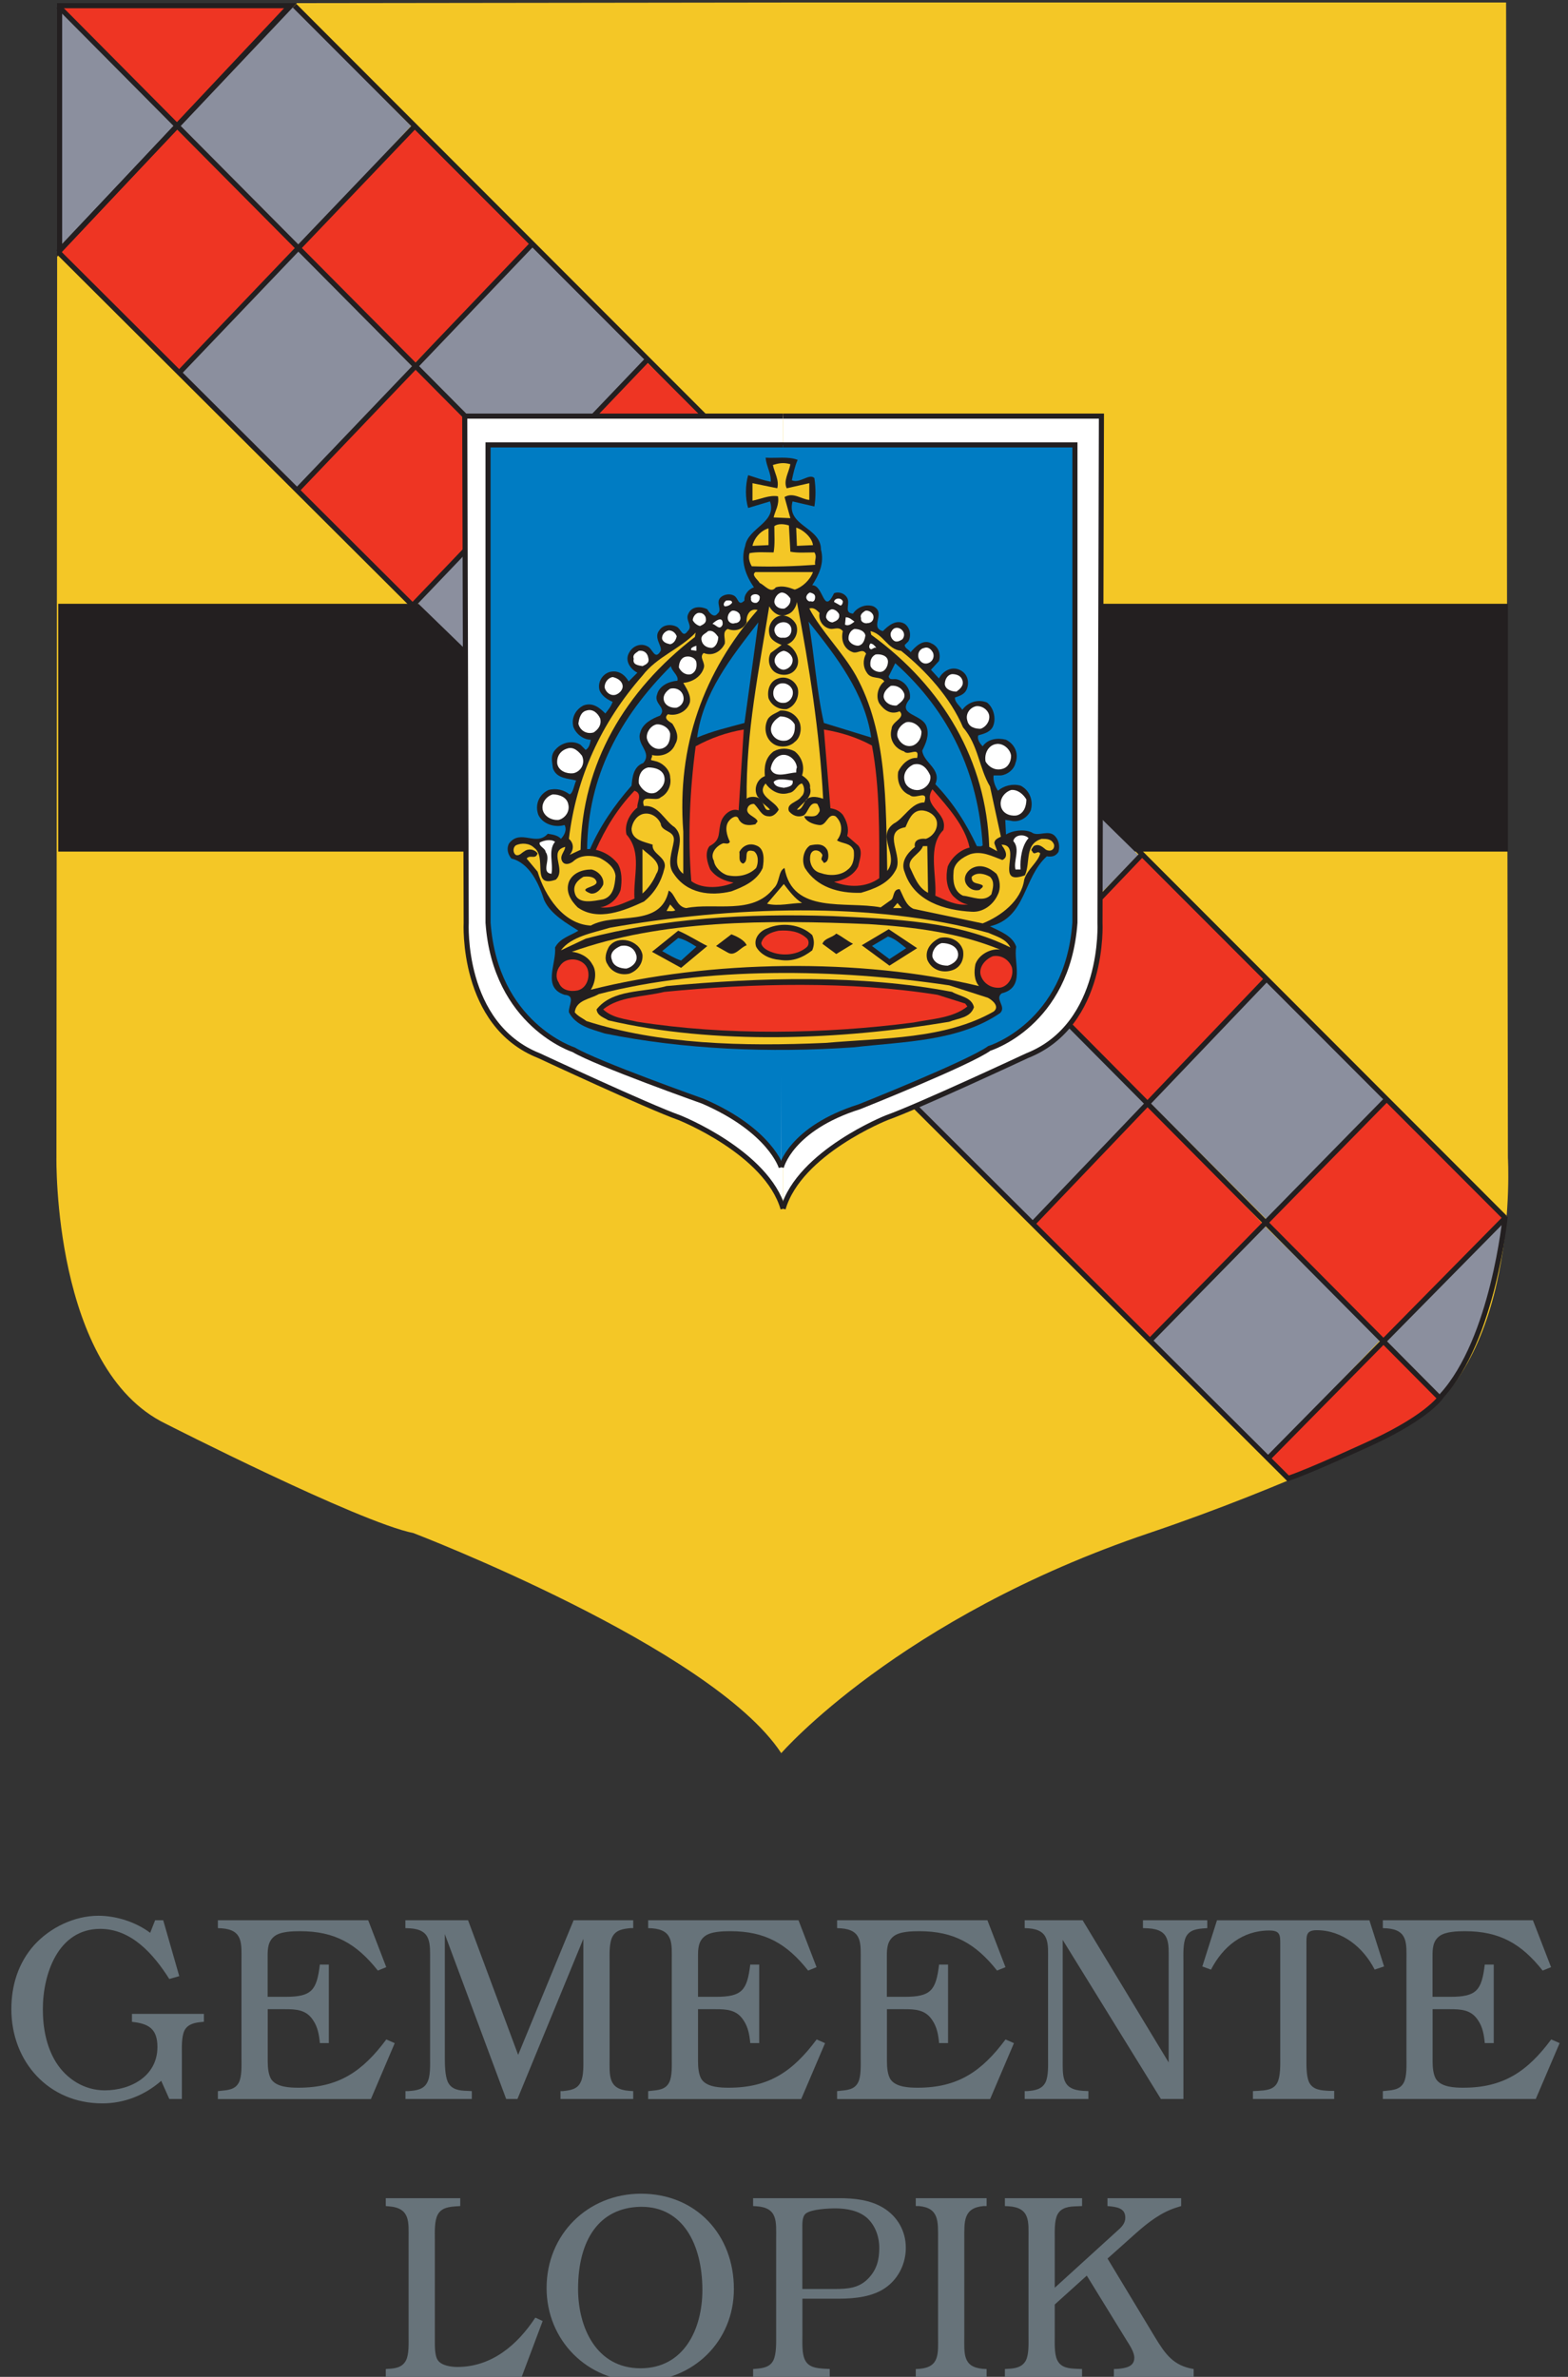 <?xml version="1.0" encoding="UTF-8"?>
<svg id="Laag_1" data-name="Laag 1" xmlns="http://www.w3.org/2000/svg" xmlns:xlink="http://www.w3.org/1999/xlink" viewBox="0 0 965.702 1463.142">
  <rect x="0" y="0" width="965.702" height="1463.142" fill="#333333" stroke="none"/>
  <defs>
    <clipPath id="clippath">
      <rect x="237.383" y="1352.75" width="97.463" height="110.838" style="fill: none;"/>
    </clipPath>
    <clipPath id="clippath-1">
      <path d="M321.287,1463.179h-83.699v-4.848l1.467-.13c4.179-.149,8.749-.817,10.978-5.182,1.95-3.715,1.616-10.848,1.616-15.027v-59.459c0-10.644,1.152-19.244-11.981-20.34l-2.08-.186v-4.848h45.862v4.848l-2.099.13c-4.514.334-9.362.669-11.777,5.182-2.099,3.901-1.765,10.848-1.765,15.213v62.84c0,3.083,0,8.544,1.616,11.164,2.099,3.715,8.563,4.514,12.26,4.514,21.157,0,36.983-13.597,48.017-30.37l4.514,2.099-12.928,34.401Z" style="fill: none;"/>
    </clipPath>
    <clipPath id="clippath-2">
      <rect x="336.11" y="1350.205" width="115.927" height="115.927" style="fill: none;"/>
    </clipPath>
    <clipPath id="clippath-3">
      <path d="M395.178,1358.471c25.299,0,37.41,23.015,37.41,51.249,0,23.757-11.164,48.147-38.116,48.147-27.138,0-38.45-25.058-38.45-48.815,0-30.556,13.263-49.948,38.116-50.58h1.04ZM394.807,1350.391c-32.804,0-58.177,25.058-58.177,58.047,0,32.172,25.002,57.304,57.081,57.508h.854c32.135-.241,57.416-24.389,57.416-56.895.056-33.454-23.386-58.66-57.174-58.66Z" style="fill: none;"/>
    </clipPath>
    <clipPath id="clippath-4">
      <rect x="463.497" y="1352.75" width="94.919" height="110.838" style="fill: none;"/>
    </clipPath>
    <clipPath id="clippath-5">
      <path d="M494.184,1437.805c0,4.365-.334,10.829,1.467,14.674,2.285,4.997,7.43,5.331,12.13,5.665l3.232.149v4.848h-47.199v-4.811l1.467-.13c4.384-.334,8.898-.966,10.996-5.182,1.932-3.901,1.746-10.848,1.746-15.213v-59.459c0-10.644,1.152-19.244-11.981-20.21l-2.229-.13v-4.848h52.846c9.362,0,18.928.947,27.138,5.795,8.898,5.331,14.08,14.396,14.08,24.724,0,9.362-4.179,18.426-11.795,24.092-8.08,6.13-19.727,7.263-29.553,7.263h-22.346v22.773ZM514.059,1409.051c8.08,0,15.194-.483,21.008-6.798,4.978-5.331,6.464-11.312,6.464-18.445,0-6.928-2.433-13.876-7.616-18.575-5.182-4.514-12.78-5.795-19.392-5.795-4.179,0-14.674.464-18.111,3.083-2.563,1.765-2.266,6.928-2.266,9.696v36.834h19.913Z" style="fill: none;"/>
    </clipPath>
    <clipPath id="clippath-6">
      <rect x="563.506" y="1352.75" width="44.58" height="110.838" style="fill: none;"/>
    </clipPath>
    <clipPath id="clippath-7">
      <path d="M577.734,1378.198c0-10.644.669-19.058-11.777-20.191h-1.95v-4.848h43.633v4.848h-1.95c-12.464,1.133-11.795,9.548-11.795,20.191v59.793c0,10.644-1.133,19.058,11.312,20.21l2.433.13v4.848h-43.633v-4.848l2.415-.13c12.464-1.152,11.312-9.566,11.312-20.21v-59.793Z" style="fill: none;"/>
    </clipPath>
    <clipPath id="clippath-8">
      <rect x="618.284" y="1352.75" width="117.19" height="110.838" style="fill: none;"/>
    </clipPath>
    <clipPath id="clippath-9">
      <path d="M711.382,1438.809c6.334,10.346,11.182,17.442,23.776,19.522v4.848h-49.15v-4.848l2.898-.13c4.365-.483,9.696-1.3,9.696-6.798,0-3.566-2.898-7.746-4.699-10.662l-24.575-39.918-19.727,17.776v19.392c0,4.179-.334,10.829,1.467,14.693,2.285,4.978,7.43,5.312,12.13,5.517l3.232.13v4.848h-47.534v-4.848l1.616-.13c4.384-.149,9.027-.817,11.312-5.182,1.95-3.715,1.616-10.848,1.616-15.027v-59.645c0-10.644,1.152-19.244-12.111-20.21l-2.433-.13v-4.848h47.534v4.848l-3.232.13c-4.514.149-9.548.483-11.981,5.182-1.95,3.901-1.616,10.978-1.616,15.213v29.757l38.933-35.404c2.415-2.099,4.514-4.384,4.514-7.746,0-6-5.331-6.613-10.978-7.133v-4.848h45.379v4.848l-2.563.799c-9.548,2.898-17.776,9.232-25.188,15.826l-17.591,15.696,29.274,48.481Z" style="fill: none;"/>
    </clipPath>
    <clipPath id="clippath-10">
      <rect x="6.792" y="1179.11" width="119.103" height="115.909" style="fill: none;"/>
    </clipPath>
    <clipPath id="clippath-11">
      <path d="M110.404,1216.465l-6.13,1.765c-9.548-15.027-23.145-30.853-42.537-30.853-25.987,0-35.348,27.807-35.348,49.428,0,11.312,2.08,22.959,8.08,32.655,6.594,10.514,17.628,17.312,30.036,17.312,16.012,0,32.451-8.749,32.451-26.674,0-11.164-5.313-14.396-15.677-15.492v-4.904h44.302v4.848l-1.282.149c-4.049.334-8.563,1.152-10.662,5.182-1.95,3.901-1.616,10.829-1.616,15.213v26.99h-7.746l-4.978-11.164c-10.179,8.879-22.773,13.876-36.221,13.876-33.119.056-56.078-25.671-56.078-57.991,0-14.544,4.179-28.271,13.876-39.249,9.882-10.978,24.909-18.259,39.769-18.259,10.996,0,23.107,3.901,31.856,10.514l3.046-7.746h4.978l9.882,34.401Z" style="fill: none;"/>
    </clipPath>
    <clipPath id="clippath-12">
      <rect x="133.548" y="1181.655" width="110.076" height="110.819" style="fill: none;"/>
    </clipPath>
    <clipPath id="clippath-13">
      <path d="M237.885,1210.948l-5.182,2.099c-13.077-16.495-26.469-24.24-47.812-24.24-4.514,0-12.129.148-15.826,3.083-4.049,3.102-4.235,7.746-4.235,12.464v24.853h10.829c16.309,0,19.392-3.901,21.343-19.875h5.517v48.351h-5.517c-.464-4.997-1.282-9.845-4.179-14.08-4.179-6.464-10.365-6.798-17.442-6.798h-10.495v32.191c0,3.232.334,8.544,2.415,11.312,3.381,4.514,11.312,4.848,16.495,4.848,24.909,0,39.583-10.179,54.128-29.72l5.182,2.285-14.674,34.42h-94.25v-4.904l1.616-.149c4.365-.464,9.027-.65,11.312-5.164,1.95-3.715,1.616-10.848,1.616-15.027v-59.645c0-10.644,1.133-19.207-12.129-20.21l-2.415-.13v-4.848h92.578l11.126,28.884Z" style="fill: none;"/>
    </clipPath>
    <clipPath id="clippath-14">
      <rect x="249.457" y="1181.655" width="140.762" height="110.819" style="fill: none;"/>
    </clipPath>
    <clipPath id="clippath-15">
      <path d="M311.739,1292.084l-37.782-101.476v76.288c0,4.179.149,10.829,1.765,14.544,2.266,4.997,7.263,5.517,11.962,5.647l2.898.149v4.848h-40.865v-4.848h1.765c4.514-.334,9.362-.799,11.628-5.312,2.099-3.715,1.765-10.848,1.765-15.027v-59.645c0-10.848.947-19.392-12.445-20.21l-2.768-.13v-4.848h38.599l30.853,82.882,34.16-82.882h36.704v4.848h-1.616c-4.384.464-8.898.947-11.182,5.312-2.08,3.901-1.746,10.848-1.746,15.027v59.645c0,10.644-1.152,19.244,12.111,20.191l2.433.149v4.848h-44.785v-4.848h1.486c4.179-.464,8.73-.947,10.829-5.312,2.099-3.901,1.765-10.848,1.765-15.027v-73.39l-40.587,98.578h-6.947Z" style="fill: none;"/>
    </clipPath>
    <clipPath id="clippath-16">
      <rect x="399.135" y="1181.655" width="109.556" height="110.819" style="fill: none;"/>
    </clipPath>
    <clipPath id="clippath-17">
      <path d="M502.895,1210.948l-5.182,2.099c-13.058-16.495-26.469-24.24-47.812-24.24-4.514,0-12.111.148-15.826,3.083-4.031,3.102-4.179,7.746-4.179,12.464v24.853h10.829c16.309,0,19.392-3.901,21.343-19.875h5.517v48.351h-5.517c-.464-4.997-1.282-9.845-4.179-14.08-4.179-6.464-10.365-6.798-17.442-6.798h-10.551v32.191c0,3.232.334,8.544,2.415,11.312,3.381,4.514,11.312,4.848,16.495,4.848,24.909,0,39.602-10.179,54.146-29.72l5.182,2.285-14.693,34.42h-94.25v-4.904l1.616-.149c4.365-.464,9.027-.65,11.312-5.164,1.95-3.715,1.616-10.848,1.616-15.027v-59.645c0-10.644,1.133-19.207-12.111-20.21l-2.433-.13v-4.848h92.578l11.126,28.884Z" style="fill: none;"/>
    </clipPath>
    <clipPath id="clippath-18">
      <rect x="515.062" y="1181.655" width="109.556" height="110.819" style="fill: none;"/>
    </clipPath>
    <clipPath id="clippath-19">
      <path d="M619.249,1210.948l-5.182,2.099c-13.077-16.495-26.525-24.24-47.812-24.24-4.514,0-12.129.148-15.826,3.083-4.049,3.102-4.235,7.746-4.235,12.464v24.853h10.829c16.309,0,19.392-3.901,21.343-19.875h5.517v48.351h-5.517c-.464-4.997-1.282-9.845-4.179-14.08-4.179-6.464-10.365-6.798-17.442-6.798h-10.495v32.191c0,3.232.334,8.544,2.415,11.312,3.381,4.514,11.312,4.848,16.495,4.848,24.909,0,39.584-10.179,54.128-29.72l5.182,2.285-14.674,34.42h-94.25v-4.904l1.616-.149c4.365-.464,9.027-.65,11.312-5.164,1.95-3.715,1.616-10.848,1.616-15.027v-59.645c0-10.644,1.133-19.207-12.129-20.21l-2.415-.13v-4.848h92.578l11.126,28.884Z" style="fill: none;"/>
    </clipPath>
    <clipPath id="clippath-20">
      <rect x="630.989" y="1181.655" width="112.732" height="110.819" style="fill: none;"/>
    </clipPath>
    <clipPath id="clippath-21">
      <path d="M654.505,1266.896c0,11.164-.947,19.392,12.594,20.191l3.232.149v4.848h-39.249v-4.848h1.616c4.365-.334,8.879-.947,11.164-5.312,1.95-3.901,1.616-10.848,1.616-15.027v-59.645c0-10.644,1.152-19.207-11.981-20.21l-2.415-.13v-4.848h35.683l52.995,87.544v-62.208c0-11.182,1.152-19.541-12.594-20.358l-3.232-.13v-4.848h39.602v4.848l-1.765.13c-4.365.334-9.027.817-11.312,5.182-1.95,3.901-1.616,10.848-1.616,15.213v84.647h-13.876l-60.462-97.909v72.721Z" style="fill: none;"/>
    </clipPath>
    <clipPath id="clippath-22">
      <rect x="739.895" y="1181.655" width="112.732" height="110.819" style="fill: none;"/>
    </clipPath>
    <clipPath id="clippath-23">
      <path d="M852.422,1210.484l-5.795,1.95c-6.947-13.597-19.875-24.24-35.701-24.24-6.798,0-6.316,3.566-6.316,9.213v69.489c0,4.179-.149,10.644,1.467,14.544,2.285,5.182,7.597,5.331,12.26,5.647h3.381v4.997h-50.06v-4.848l3.102-.149c4.514-.316,9.696-.464,11.981-5.164,1.932-3.901,1.746-10.848,1.746-15.027v-70.288c0-5.517-.13-8.229-6.798-8.229-16.495,0-28.606,10.031-35.868,24.092l-5.331-1.95,9.027-28.42h93.878l9.027,28.383Z" style="fill: none;"/>
    </clipPath>
    <clipPath id="clippath-24">
      <rect x="851.364" y="1181.655" width="109.556" height="110.819" style="fill: none;"/>
    </clipPath>
    <clipPath id="clippath-25">
      <path d="M851.661,1182.064v4.848l2.415.13c13.263.966,12.13,9.566,12.13,20.21v59.645c0,4.179.334,11.312-1.616,15.027-2.285,4.514-6.947,4.699-11.312,5.164l-1.616.149v4.848h94.194l14.693-34.401-5.182-2.248c-14.544,19.541-29.237,29.72-54.146,29.72-5.164,0-13.058-.334-16.476-4.848-2.099-2.768-2.433-8.08-2.433-11.312v-32.191h10.513c7.077,0,13.244.334,17.442,6.798,2.898,4.179,3.696,9.027,4.179,14.08h5.517v-48.351h-5.517c-1.95,15.975-4.997,19.875-21.343,19.875h-10.829v-24.853c0-4.718.13-9.362,4.179-12.464,3.696-2.898,11.312-3.083,15.826-3.083,21.343,0,34.736,7.746,47.812,24.24l5.182-2.099-11.182-28.884h-92.43Z" style="fill: none;"/>
    </clipPath>
  </defs>
  <path d="M707.734,943.72c86.366-29.163,153.664-63.09,153.664-63.09,75.15-35.614,67.298-167.967,67.298-167.967l-1.122-711.117h-446.411L35.314,2.107l-.561,710.556s-2.243,130.11,67.298,163.759c0,0,118.893,60.568,152.542,67.298,0,0,183.948,70.443,226.57,135.498,0,0,72.408-83.441,226.57-135.498Z" style="fill: #f4c726;"/>
  <path d="M36.866,151.644l-.431-147.293,72.624,74.795-72.193,72.498Z" style="fill: #8b8f9e;"/>
  <rect x="35.874" y="371.686" width="892.822" height="152.542" style="fill: #231f20;"/>
  <path d="M36.435,4.35l144.13-.561-71.785,72.906L36.435,4.35Z" style="fill: #ee3523;"/>
  <path d="M326.095,297.393l-71.224-72-72.624,77.128,71.69,70.38,72.157-75.509Z" style="fill: #ee3523;"/>
  <path d="M471.908,292.893l-73.467-69.743-71.785,72.749,72.906,71.785,72.346-74.791Z" style="fill: #ee3523;"/>
  <path d="M778.115,602.478l-75.428-76.567-74.311,74.086,79.214,78.205,70.524-75.724Z" style="fill: #ee3523;"/>
  <path d="M778.397,754.164l-71.507-75.141-70.663,73.92,72.251,72.072,69.918-70.852Z" style="fill: #ee3523;"/>
  <path d="M927.014,749.677l-73.095-72.906-74.961,75.71,72.906,73.467,75.15-76.271Z" style="fill: #ee3523;"/>
  <path d="M326.939,151.101l-71.69-73.283-73.283,74.513,72.906,71.785,72.067-73.014Z" style="fill: #ee3523;"/>
  <path d="M255.432,227.013l-71.785-73.763-74.589,76.473,72.906,71.785,73.467-74.495Z" style="fill: #8b8f9e;"/>
  <path d="M399.563,222.387l-72.624-71.287-71.507,75.912,71.224,68.886,72.906-73.512Z" style="fill: #8b8f9e;"/>
  <path d="M401.806,367.209l-72.624-71.287-72.906,74.364,72.624,70.439,72.906-73.517Z" style="fill: #8b8f9e;"/>
  <path d="M701.283,526.481l-72.624-71.287-71.507,75.917,71.224,68.886,72.906-73.517Z" style="fill: #8b8f9e;"/>
  <path d="M706.891,679.023l-72.624-71.287-75.71,70.156,77.671,75.051,70.663-73.92Z" style="fill: #8b8f9e;"/>
  <path d="M853.919,676.771l-75.522-74.028-70.807,75.459,72.906,72.906,73.422-74.338Z" style="fill: #8b8f9e;"/>
  <path d="M850.182,824.827l-71.785-70.663-69.918,70.852,71.901,72.875,69.802-73.063Z" style="fill: #8b8f9e;"/>
  <path d="M253.189,77.553L180.565,3.79l-70.385,74.513,73.467,74.104,69.541-74.853Z" style="fill: #8b8f9e;"/>
  <path d="M181.965,152.33l-72.906-72.749-73.184,75.63,74.683,74.028,71.408-76.908Z" style="fill: #ee3523;"/>
  <path d="M927.014,749.677l-75.15,76.271,34.955,34.771s35.148-42.622,40.195-111.042Z" style="fill: #8b8f9e;"/>
  <path d="M886.819,861.563l-34.955-34.771-71.224,72.157,12.71,11.966s74.961-27.48,93.468-49.352Z" style="fill: #ee3523;"/>
  <path d="M35.874,3.79l850.945,856.93" style="fill: none; stroke: #231f20; stroke-miterlimit: 8.973; stroke-width: 3.141px;"/>
  <path d="M181.404,3.511l745.61,746.166" style="fill: none; stroke: #231f20; stroke-miterlimit: 8.973; stroke-width: 3.141px;"/>
  <path d="M177.761,4.35L35.874,155.21" style="fill: none; stroke: #231f20; stroke-miterlimit: 8.973; stroke-width: 3.141px;"/>
  <path d="M110.557,229.238L255.248,77.817" style="fill: none; stroke: #231f20; stroke-miterlimit: 8.973; stroke-width: 3.141px;"/>
  <path d="M182.248,302.522l144.691-151.421" style="fill: none; stroke: #231f20; stroke-miterlimit: 8.973; stroke-width: 3.141px;"/>
  <path d="M253.938,372.902l144.691-151.421" style="fill: none; stroke: #231f20; stroke-miterlimit: 8.973; stroke-width: 3.141px;"/>
  <path d="M559.302,676.677l144.691-151.421" style="fill: none; stroke: #231f20; stroke-miterlimit: 8.973; stroke-width: 3.141px;"/>
  <path d="M636.039,753.325l144.691-151.421" style="fill: none; stroke: #231f20; stroke-miterlimit: 8.973; stroke-width: 3.141px;"/>
  <path d="M708.479,825.015l145.44-148.244" style="fill: none; stroke: #231f20; stroke-miterlimit: 8.973; stroke-width: 3.141px;"/>
  <path d="M780.641,898.11l146.373-148.433" style="fill: none; stroke: #231f20; stroke-miterlimit: 8.973; stroke-width: 3.141px;"/>
  <path d="M36.713,154.089V3.511h142.448L36.713,154.089Z" style="fill: none; stroke: #231f20; stroke-miterlimit: 8.973; stroke-width: 3.141px;"/>
  <path d="M927.014,748.838s-7.291,75.428-38.979,110.198c0,0-6.73,12.06-42.9,28.884,0,0-38.791,17.946-51.784,22.15L35.874,155.21" style="fill: none; stroke: #231f20; stroke-miterlimit: 8.973; stroke-width: 3.141px;"/>
  <path d="M482.286,256.158h196.062l-.897,311.815s3.365,62.812-44.865,81.879c0,0-67.298,31.406-86.366,38.136,0,0-53.839,21.311-63.933,56.082" style="fill: #fff;"/>
  <path d="M482.286,256.158h196.062l-.897,311.815s3.365,62.812-44.865,81.879c0,0-67.298,31.406-86.366,38.136,0,0-53.839,21.311-63.933,56.082" style="fill: none; stroke: #231f20; stroke-miterlimit: 8.973; stroke-width: 3.141px;"/>
  <path d="M482.286,256.158h-196.066l.902,311.815s-3.365,62.812,44.865,81.879c0,0,67.298,31.406,86.366,38.136,0,0,53.839,21.311,63.933,56.082" style="fill: #fff;"/>
  <path d="M482.286,256.158h-196.066l.902,311.815s-3.365,62.812,44.865,81.879c0,0,67.298,31.406,86.366,38.136,0,0,53.839,21.311,63.933,56.082" style="fill: none; stroke: #231f20; stroke-miterlimit: 8.973; stroke-width: 3.141px;"/>
  <path d="M481.164,718.554s5.608-23.837,48.23-37.297c0,0,67.576-26.919,79.914-35.892,0,0,48.23-14.581,52.717-77.393v-294.088h-181.705" style="fill: #007cc3;"/>
  <path d="M481.164,718.554s5.608-23.837,48.23-37.297c0,0,67.576-26.919,79.914-35.892,0,0,48.23-14.581,52.717-77.393v-294.088h-181.705" style="fill: none; stroke: #231f20; stroke-miterlimit: 8.973; stroke-width: 3.141px;"/>
  <path d="M481.164,718.554s-6.73-22.715-48.23-40.662c0,0-65.616-23.272-79.636-31.684,0,0-48.23-15.425-52.717-78.236v-294.088h181.705" style="fill: #007cc3;"/>
  <path d="M481.164,718.554s-6.73-22.715-48.23-40.662c0,0-65.616-23.272-79.636-31.684,0,0-48.23-15.425-52.717-78.236v-294.088h181.705" style="fill: none; stroke: #231f20; stroke-miterlimit: 8.973; stroke-width: 3.141px;"/>
  <path d="M491.259,283.077c-1.795,4.038-2.696,8.524-3.589,12.562,4.931,2.243,10.768-4.487,13.904-1.346.902,6.281.902,11.669,0,17.498l-13.46-3.136c-4.038,15.254,17.502,15.703,17.502,29.607,2.243,8.529-1.35,15.703-5.384,21.989,7.178,0,6.73,18.839,13.46,4.931,3.141-1.346,7.627.449,8.52,4.042.902,3.585-2.243,8.071,3.145,8.524,2.243-3.594,7.623-6.281,12.558-4.487,8.08,4.033-2.692,13.007,5.837,15.25,3.136-3.141,8.076-7.627,13.46-4.487,3.589,2.696,4.038,7.632,2.243,10.768l-2.243,2.243c0,2.243,2.687,2.692,3.589,4.487,2.692-3.136,7.627-8.524,13.007-5.379,4.038,1.795,5.837,6.281,4.487,10.768l-4.935,5.379,4.935,5.384c2.243-4.487,7.632-7.627,12.567-5.384,5.379,2.243,6.281,8.08,4.487,12.114-1.35,3.145-4.487,4.038-7.178,4.94-.449,2.692,3.136,5.379,4.487,7.623,3.585-4.931,9.866-6.73,15.254-4.487,4.033,3.141,5.828,9.87,3.585,14.81-1.795,3.585-5.828,4.487-8.973,5.379-.893,2.243.902,4.935,2.692,6.73,3.145-4.487,8.973-5.379,14.361-4.038,5.379,2.692,8.071,8.524,5.828,14.361-.893,4.033-4.935,7.178-8.973,7.623h-4.487c-.449,3.141.902,6.73,2.696,9.422,3.585-3.136,8.973-4.487,13.908-3.136,5.379,2.687,8.071,8.973,6.281,15.254-2.243,4.935-7.632,7.623-12.562,6.277l-3.141-.449.449,8.973c3.585-2.243,10.768-3.585,15.703-1.341,4.038,3.136,10.768-2.243,14.801,2.692,2.243,2.687,2.696,6.281,1.795,9.417-1.795,2.692-4.038,3.141-7.174,2.692-14.81,13.46-12.567,37.687-34.999,43.071,6.281,3.145,13.913,5.833,16.156,12.562-1.795,9.87,5.828,25.125-8.973,28.718-4.487,3.585,3.141,8.071-.902,12.109-25.569,17.498-58.769,17.498-90.175,21.091-51.595,3.585-104.99,1.341-153.44-8.524-8.076-2.692-17.498-4.487-21.984-13.015-.449-4.038,4.487-10.319-2.692-10.768-13.913-4.487-4.94-18.839-5.833-29.163,3.136-5.828,9.417-7.178,14.352-10.315-6.277-4.038-17.044-9.875-21.082-18.848-3.141-9.866-8.973-22.881-20.189-25.569-2.243-2.692-3.141-6.286-1.35-9.422,7.183-8.973,16.605,2.243,23.783-5.837,2.687.449,6.281.897,8.076,3.141,1.79-1.79,4.033-5.384,2.243-8.52-5.833,1.79-13.46-.453-16.156-6.281-2.243-6.286.453-12.567,6.281-15.259,4.935-1.346,9.422,0,13.015,2.692,2.243-.893,2.687-5.828,4.038-8.524-4.487-1.341-12.118-.897-14.361-7.627-.449-4.038-1.79-8.076,1.795-11.661,3.594-4.042,10.324-5.837,15.259-2.692l3.136,3.136c2.243-1.346,2.696-4.038,3.145-6.281-4.935,0-9.422-4.038-10.768-8.071-1.35-5.837,1.795-10.768,6.281-13.011,5.828-2.243,10.315,1.795,13.46,4.931,1.795-2.243,3.585-4.487,4.487-7.174-3.145-1.35-6.73-3.594-8.08-7.178-1.341-4.94,1.799-9.875,6.286-11.216,5.379-1.35,9.417,1.79,11.661,5.828l5.388-5.379c-4.487-2.243-8.076-7.632-4.94-12.567,2.243-4.038,7.183-5.828,11.216-3.585,3.145,1.341,4.487,8.973,8.08,2.692.893-3.145-4.487-8.08-.897-12.567,2.243-3.585,7.178-4.038,10.763-2.243,2.696,1.35,3.594,7.178,6.73,2.692,3.594-3.141-1.79-6.73.453-10.763,2.243-4.94,8.071-4.487,11.665-2.696.893,1.795,4.038,5.833,6.281,2.696,3.141-2.243-1.346-6.73,1.79-9.875,1.795-1.795,5.388-2.692,8.08-1.341,3.136,1.341,2.687,7.178,6.73,3.136-.449-3.589,2.687-7.174,5.833-8.076-4.94-7.178-8.524-16.152-5.388-25.573,1.799-11.216,19.745-14.352,15.259-27.363l-13.46,4.038c-1.799-5.837-1.799-13.913,0-20.189,4.487,1.341,8.973,3.136,13.904,4.033.449-4.935-2.687-9.422-3.136-14.801,6.73.444,13.908-.902,19.741,1.341Z" style="fill: #231f20;"/>
  <path d="M486.772,285.773c-.902,4.935-4.487,10.315-2.243,14.801l13.908-3.136v10.315c-4.935-.449-9.875-4.935-15.254-1.79l3.589,13.007-10.319-.449c.893-4.038,3.589-7.623,2.687-13.011-5.379-.897-10.768,1.795-15.703,2.696v-10.768l15.259,3.136c1.346-4.935-1.799-9.866-2.692-14.352,3.136-.902,6.281-1.799,10.768-.449Z" style="fill: #f4c726;"/>
  <path d="M486.772,339.612c4.487.893,9.87.449,14.801.449,1.799,2.687,0,4.487.449,7.623-12.558.902-25.569,1.35-39.028.902-1.35-2.243-2.243-5.388-1.35-8.08,4.94-.893,9.875-.444,14.81-.444.893-4.935.444-10.772.444-16.152,2.243-1.795,6.286-1.35,8.973-.453l.902,16.156Z" style="fill: #f4c726;"/>
  <path d="M500.68,335.574l-9.875.444-.449-11.216c4.487,1.35,9.875,6.286,10.324,10.772Z" style="fill: #f4c726;"/>
  <path d="M473.312,335.574l-9.875.444c.902-4.487,4.935-9.417,9.875-10.768v10.324Z" style="fill: #f4c726;"/>
  <path d="M500.68,352.17c-1.795,4.935-6.73,9.422-11.216,10.768-3.594-1.346-7.632-2.687-11.665-1.346-3.145,4.038-6.73-1.341-9.875-2.692-1.341-2.243-5.379-4.935-2.687-6.73h35.444Z" style="fill: #f4c726;"/>
  <path d="M486.772,368.321c.449,3.145-1.346,4.94-3.589,6.281-2.692.449-5.837-.893-6.286-4.038,0-2.243,1.799-5.384,4.487-5.828,2.243,0,4.042,1.795,5.388,3.585Z" style="fill: #fff;"/>
  <path d="M502.022,367.424c0,1.35-.449,3.594-2.692,2.692-.893.449-2.243-.449-2.687-1.795-.449-1.341.893-3.141,2.243-3.585,1.346.444,3.136.893,3.136,2.687Z" style="fill: #fff;"/>
  <path d="M467.924,367.424c0,1.799-.444,2.692-1.795,3.594-1.79.449-4.033-.453-3.585-2.696-.902-2.692,4.487-3.585,5.379-.897Z" style="fill: #fff;"/>
  <path d="M519.075,370.116c0,1.35-.449,2.243-1.35,2.692l-4.033-2.243c0-2.243,4.033-3.141,5.384-.449Z" style="fill: #fff;"/>
  <path d="M450.88,371.018c-.902,1.341-2.696,2.243-4.487,2.243-1.346-.902-.453-2.696.897-3.594,1.346,0,3.589-.444,3.589,1.35Z" style="fill: #fff;"/>
  <path d="M506.962,491.701c-2.696-.897-7.183-2.243-10.319.453-1.799,2.243-2.692,6.73-5.837,6.277,3.145-4.033,9.875-7.627,8.08-13.46.444-3.585-2.243-5.828-4.935-7.627,1.795-5.379,0-11.216-4.487-14.806-4.038-2.243-8.973-2.243-13.011,0-5.384,4.038-5.837,9.875-5.384,15.254-4.94,1.795-7.183,8.08-4.487,12.567l1.341,1.341c-1.341-1.341-6.281-1.79-8.071,0-.453-40.828,7.627-79.412,13.908-118.44,2.243,4.033,6.73,7.178,11.216,4.935,3.136-.902,5.379-4.487,5.828-7.632,7.632,39.93,13.913,79.416,16.156,121.137Z" style="fill: #f4c726;"/>
  <path d="M504.718,377.294c-.902,4.94,2.692,9.426,7.178,9.875,2.692,0,4.935-1.35,7.178,1.341-1.35,5.833.893,11.216,6.281,13.011,3.136.902,5.828-2.692,8.071.902-2.243,4.033-1.79,8.52.453,11.665,2.692,4.487,8.52,1.795,10.763,5.379-4.033,3.145-5.379,9.422-3.136,13.46,3.136,4.487,7.174,7.178,12.562,4.935,4.033,4.038-4.94,6.281-4.94,10.768-1.79,6.281,1.795,12.118,7.632,13.908,2.692,3.145,9.866-3.585,8.071,4.038-5.379-.449-9.866,4.487-11.665,8.524-.893,5.837,1.351,12.114,7.178,14.357,3.145,3.145,11.669-4.033,8.973,4.487-8.071,0-12.558,9.875-18.839,13.011-11.216,8.08,3.589,19.297-4.042,29.163-.893-42.174,0-85.244-19.288-120.235-8.076-14.361-21.091-26.919-28.714-41.281,2.692-.893,4.487.902,6.281,2.692Z" style="fill: #f4c726;"/>
  <path d="M516.832,378.196c.444,3.136-1.799,4.038-4.042,4.931-1.795,0-3.585-1.346-4.038-3.136,0-2.243,1.35-4.487,3.594-4.94,1.795,0,3.589,1.346,4.487,3.145Z" style="fill: #fff;"/>
  <path d="M466.583,375.504c-33.2,38.136-49.805,83.45-45.767,136.386v26.022c-9.866-7.623,3.594-20.189-5.379-28.714-6.281-4.038-9.875-13.908-18.848-13.011-2.692-8.071,7.632-2.243,10.324-5.384,4.487-2.243,6.73-7.623,5.833-12.109,0-4.487-4.038-8.524-8.076-9.875l-3.594-.893c-.449-.902.902-1.799.453-3.145,5.828,1.346,12.114-.897,14.357-6.73,2.687-4.487.444-8.973-1.799-12.558-1.795-1.35-5.828-3.145-2.687-5.837,4.931,1.35,11.661-1.341,13.46-7.178.893-4.487-2.243-8.973-4.042-12.109,5.388-.453,10.772-3.594,12.567-8.973,1.341-3.594-3.145-6.73,0-9.426,5.379,2.243,10.768-.897,13.011-5.828.449-3.145-1.795-7.178,1.79-8.973,4.487,1.795,9.426.444,11.669-4.042-.453-4.038,1.79-8.973,6.73-7.623Z" style="fill: #f4c726;"/>
  <path d="M455.815,379.089c.893,2.692-.902,4.487-3.145,4.487-2.243.902-4.487-.893-4.487-3.136,0-1.799.902-3.594,2.696-4.487,2.243-.449,4.935,1.341,4.935,3.136Z" style="fill: #fff;"/>
  <path d="M537.914,379.089c.453,2.692-1.341,4.487-3.585,4.487-1.351.449-4.487-.449-4.038-3.136-.897-2.243,1.346-3.594,2.687-4.487,2.243-.449,4.487,1.341,4.935,3.136Z" style="fill: #fff;"/>
  <path d="M434.724,380.884c.453,2.692-1.79,3.594-3.585,4.487-1.795-.444-3.594-1.795-4.487-3.589,0-1.79,1.795-4.935,4.487-4.487,1.795,0,3.585,1.795,3.585,3.589Z" style="fill: #fff;"/>
  <path d="M490.357,384.477c1.799,4.935-.893,10.315-5.379,12.109h-.449c4.033,1.35,9.422,8.973,5.828,14.81-2.687,4.487-8.524,4.935-12.558,2.692-4.038-2.243-5.388-8.08-3.145-12.118l6.73-4.935c-3.136-1.341-7.174-3.136-7.623-7.178-.902-4.487,1.795-9.417,6.281-10.768,4.487-.893,8.52,1.795,10.315,5.388Z" style="fill: #231f20;"/>
  <path d="M526.249,382.683c-1.341.893-3.585,3.136-5.828,1.795l.449-4.487c2.243,0,3.585,1.341,5.379,2.692Z" style="fill: #fff;"/>
  <path d="M445.047,384.477c-1.799,4.033-4.042,0-6.286-.453,1.799-1.79,6.73-5.384,6.286.453Z" style="fill: #fff;"/>
  <path d="M536.573,454.019l-29.163-8.973c-4.487-19.741-5.837-41.729-9.422-62.363,17.493,21.984,34.546,43.964,38.584,71.336Z" style="fill: #007cc3;"/>
  <path d="M458.507,445.046c-9.87,2.692-19.745,4.935-29.163,8.973,3.589-27.372,20.634-48.903,37.687-70.892l-8.524,61.919Z" style="fill: #007cc3;"/>
  <path d="M487.221,386.267c.893,4.038-1.795,6.73-4.935,6.281-3.145.449-4.94-1.795-5.388-4.487,0-5.379,8.529-7.178,10.324-1.795Z" style="fill: #fff;"/>
  <path d="M555.86,393.45c-1.341.893-3.585,2.243-5.379.893-1.799-1.346-2.692-4.038-1.35-5.833,2.696-4.935,10.324,0,6.73,4.94Z" style="fill: #fff;"/>
  <path d="M532.979,391.207c-.444,2.692-1.341,5.828-4.487,6.277-2.243,0-4.931-1.341-5.828-3.585-.453-2.692.897-5.837,3.585-6.73,3.145,0,6.286,1.341,6.73,4.038Z" style="fill: #fff;"/>
  <path d="M416.778,391.656c-.449,2.243-1.79,4.487-4.033,4.931-1.795-.444-4.038-.893-4.94-3.136-.449-2.696,1.795-4.94,4.038-5.388,2.243,0,4.042,1.35,4.935,3.594Z" style="fill: #fff;"/>
  <path d="M442.355,392.1c0,2.692-1.351,6.286-4.038,6.73-3.141,0-5.837-1.795-6.286-4.931-.444-3.145,2.243-3.594,4.042-5.388,3.136-.897,4.931,1.795,6.281,3.589Z" style="fill: #fff;"/>
  <path d="M554.968,400.629c15.703,12.558,30.509,29.163,38.136,47.109,9.417,10.768,9.866,25.12,16.596,36.337l6.73,30.962c-1.79.893-4.033,1.795-4.033,4.038l1.79,4.935-4.935-2.692c-1.795-52.946-28.261-98.255-72.677-130.563l-.449-2.243c8.071,1.795,10.315,11.216,18.843,12.118Z" style="fill: #f4c726;"/>
  <path d="M427.994,392.1c-43.071,33.205-69.541,78.07-70.434,131.007l-6.73,3.145c2.687-3.145,2.687-7.178-.449-9.875,4.487-37.682,19.741-71.332,45.314-100.494,8.973-11.669,22.877-16.156,32.752-26.471l-.453,2.687Z" style="fill: #f4c726;"/>
  <path d="M539.709,398.83c-1.341-.444-1.795.449-3.136.897-1.795-.449-1.351-2.692-.449-3.585,1.341,0,2.692,1.341,3.585,2.687Z" style="fill: #fff;"/>
  <path d="M428.896,400.629l-3.145-.449c-.893-1.35,1.795-2.243,3.145-2.696v3.145Z" style="fill: #fff;"/>
  <path d="M574.708,401.97c.893,2.696-.449,5.388-3.145,6.281-2.692.902-4.935-.893-5.828-3.136-.902-3.145.893-5.837,3.585-6.286,2.696-.893,4.487,1.35,5.388,3.141Z" style="fill: #fff;"/>
  <path d="M399.284,405.115c.897,3.136-1.795,4.038-3.589,4.931-2.692-.444-6.286-.893-5.384-4.487-.902-2.687,1.341-3.589,3.141-4.931,3.136-.449,5.379,1.341,5.833,4.487Z" style="fill: #fff;"/>
  <path d="M488.114,405.56c.449,3.594-2.243,6.286-5.379,6.73-2.243,0-4.487-1.795-5.388-4.038-1.341-3.585,2.243-7.178,5.388-7.623,2.692.444,4.935,2.687,5.379,4.931Z" style="fill: #fff;"/>
  <path d="M546.887,407.359c0,2.687-1.79,6.281-4.935,6.281-2.243,0-4.931-1.35-5.828-3.594-.453-3.136.449-5.833,3.141-7.174,3.589-.449,7.623.893,7.623,4.487Z" style="fill: #fff;"/>
  <path d="M428.896,407.803c.449,3.141-.449,5.837-3.145,7.178-3.585.902-6.277-1.341-7.623-4.038,0-3.141,1.346-6.277,4.487-6.73,2.687-.449,5.833.902,6.281,3.589Z" style="fill: #fff;"/>
  <path d="M605.212,520.415c-.893.902-2.243.449-3.585.449-6.281-13.46-14.361-26.466-25.578-38.136,4.038-9.422-7.178-13.007-8.071-20.638,2.243-4.487,4.487-9.422,2.692-14.801-2.692-8.08-18.843-6.73-10.324-17.053.902-5.379-2.692-10.768-8.071-12.109-1.795-.453-4.487.893-4.935-1.795l4.033-8.08c33.649,30.064,51.147,68.2,53.839,112.164Z" style="fill: #007cc3;"/>
  <path d="M417.231,419.019c-5.388.449-11.216,3.141-12.562,8.529-2.243,5.828,6.281,8.071,1.795,13.011-4.935,1.79-10.768,4.935-12.118,10.315-2.692,7.632,7.632,12.118,1.795,18.848-6.281,2.243-6.73,9.422-7.174,13.908-10.772,12.109-19.745,25.569-25.573,39.028h-1.795c.449-44.865,20.189-81.206,51.595-112.612.449,3.141,4.935,5.837,4.038,8.973Z" style="fill: #007cc3;"/>
  <path d="M592.655,418.575c1.341,3.585-1.795,5.828-3.594,7.174-3.136,0-6.73-1.346-7.174-4.487,0-2.687,1.346-5.833,4.487-6.281,2.687,0,5.379.902,6.281,3.594Z" style="fill: #fff;"/>
  <path d="M383.128,420.818c1.35,3.136-1.341,5.828-3.585,6.73-3.594,1.341-6.73-1.799-7.178-4.487,0-3.145,2.243-5.837,4.935-6.286,2.243.449,4.935,1.799,5.828,4.042Z" style="fill: #fff;"/>
  <path d="M491.259,423.506c1.341,4.935-1.346,11.216-6.73,13.015-4.94.444-9.426-2.243-11.216-6.73-.902-4.487.449-10.324,5.828-12.118,4.935-1.79,10.324.902,12.118,5.833Z" style="fill: #231f20;"/>
  <path d="M488.114,424.856c.902,3.585-1.341,6.73-4.038,7.623-3.585.897-6.73-.893-7.623-4.038-.897-3.585.893-6.73,4.038-7.623,3.585-.902,6.73,1.341,7.623,4.038Z" style="fill: #fff;"/>
  <path d="M556.762,426.646c1.341,3.589-2.243,5.833-4.487,7.632-3.594.444-7.632-1.799-8.08-5.388,0-2.692,1.799-4.935,4.487-6.73,3.594-.449,6.73,1.346,8.08,4.487Z" style="fill: #fff;"/>
  <path d="M420.815,428.441c.902,3.594-1.341,6.281-4.038,7.178-4.033.453-8.071-1.79-8.071-5.828,0-2.243,1.795-4.487,4.038-5.837,3.585-.893,7.178.902,8.071,4.487Z" style="fill: #fff;"/>
  <path d="M609.25,440.559c.449,3.585-2.243,7.178-5.379,8.071-3.145,0-7.178-.893-8.08-4.935-1.341-4.038,1.351-8.076,5.388-8.973,4.033-.444,7.627,2.692,8.071,5.837Z" style="fill: #fff;"/>
  <path d="M369.669,442.349c.902,4.038-1.341,6.73-4.033,8.524-4.487,1.35-8.524-1.341-9.426-5.379.453-3.145,1.35-7.178,4.94-8.08,4.033-1.341,7.178,1.795,8.52,4.935Z" style="fill: #fff;"/>
  <path d="M492.6,445.046c1.351,4.487,0,9.422-3.136,11.665-3.145,3.136-8.524,3.585-12.118,1.795-5.379-2.696-7.178-9.426-4.935-14.81,1.351-3.589,5.388-4.487,8.08-6.281,5.379-.449,10.315,2.692,12.109,7.632Z" style="fill: #231f20;"/>
  <path d="M489.464,445.938c.449,4.487-.902,8.529-4.935,9.87-4.487.902-8.076-1.341-9.426-4.935-1.341-4.487,2.243-8.071,5.388-9.866,4.038,0,7.178,1.795,8.973,4.931Z" style="fill: #fff;"/>
  <path d="M567.53,450.425c0,3.594-1.795,7.178-5.388,8.529-4.487,1.341-8.071-1.799-9.417-5.388-.897-4.033,2.243-7.627,5.379-8.973,4.038-.897,8.524,2.243,9.426,5.833Z" style="fill: #fff;"/>
  <path d="M412.744,451.775c0,4.033-.902,7.623-4.94,8.973-4.487,1.341-8.52-2.243-9.422-6.281-.444-3.594,2.243-7.632,5.837-8.529,3.585-.444,8.071,2.243,8.524,5.837Z" style="fill: #fff;"/>
  <path d="M454.913,498.884c-4.487-1.795-9.422,2.692-10.763,6.73-2.243,6.73.449,11.216-7.183,15.25-3.136,4.038-1.341,10.319.453,14.361,3.585,4.931,8.973,7.174,14.357,8.071-6.73,3.145-18.843,4.487-26.026-.897-2.243-27.363-.893-56.082,2.696-83.001,8.973-4.931,18.843-8.524,29.611-10.319l-3.145,49.805Z" style="fill: #ee3523;"/>
  <path d="M537.021,458.954c4.931,26.017,4.487,53.839,4.487,81.651-8.08,5.837-18.843,5.837-27.817,2.243,5.828-.893,12.114-4.038,14.801-9.422.902-4.038,3.145-9.417,0-13.011l-6.73-5.828c1.351-4.94-.444-9.426-2.687-13.011-2.243-2.692-4.935-3.594-7.627-4.042l-4.038-48.455c10.768,1.795,20.638,4.94,29.611,9.875Z" style="fill: #ee3523;"/>
  <path d="M622.71,465.235c0,3.585-1.795,7.178-5.379,8.071-4.487,1.35-8.524-1.341-10.324-4.487-.893-4.487,1.351-9.866,6.286-10.768,4.487-.897,8.973,3.145,9.417,7.183Z" style="fill: #fff;"/>
  <path d="M358.452,465.235c2.243,4.935-.893,9.866-5.379,10.763-4.042.453-8.973-1.341-9.87-5.828-.453-4.487,1.79-8.08,6.277-9.422,4.038-1.35,7.183,2.243,8.973,4.487Z" style="fill: #fff;"/>
  <path d="M490.805,472.413c-.449.893-.449,2.243-.449,3.136-4.487,0-13.46,4.038-15.703-2.243.449-3.585,2.692-7.623,6.73-8.524,4.487-.897,8.973,3.145,9.422,7.632Z" style="fill: #fff;"/>
  <path d="M572.914,477.344c.893,4.487-3.141,8.529-7.178,8.973-3.594.449-7.632-1.795-8.524-5.379-1.35-4.487,1.346-8.524,5.379-10.324,5.388-1.346,8.524,2.692,10.324,6.73Z" style="fill: #fff;"/>
  <path d="M409.155,478.242c.893,4.487-2.243,7.632-4.935,9.426-4.487,2.243-8.973-1.35-10.768-5.388-.449-4.487,1.346-8.973,5.833-9.866,4.033,0,8.973,1.341,9.87,5.828Z" style="fill: #fff;"/>
  <path d="M488.114,480.485c.902,3.589-3.136,4.038-5.379,4.487-2.243-.449-5.388-.449-6.281-3.585,2.243-2.692,8.076-1.35,11.661-.902Z" style="fill: #fff;"/>
  <path d="M485.87,488.116c4.042-.449,4.935-5.388,8.08-5.837,1.795,2.243,1.795,6.281-.449,8.08-2.243,3.585-9.426,4.038-7.632,8.973,2.243,2.687,5.388,4.038,8.973,2.687,3.145-1.795,3.594-8.973,8.529-7.174.893,1.795,2.243,4.038.893,5.379-1.79,3.594-5.828,1.795-8.973,2.243.902,3.145,5.388,4.935,8.973,5.388,4.94.893,5.388-7.632,10.324-5.388,4.487,4.038,4.487,10.324.893,14.81,3.145,2.243,8.524,1.341,10.324,6.281.444,4.033,0,8.973-3.594,11.665-4.487,4.038-11.665,4.038-16.596,2.243-4.042-.902-6.286-4.042-6.73-8.08,0-2.243,0-4.935,2.687-5.828,2.243-.453,4.042.893,4.935,2.692,0,1.341-1.341,2.687,0,3.585l.902,1.346c3.136-.444,3.136-4.931,2.243-7.623-2.243-4.487-6.73-4.038-10.768-3.145-4.042,2.692-5.384,9.422-3.141,13.908,7.178,11.669,20.638,15.703,34.546,15.254,7.623-2.243,16.596-5.379,21.082-13.46,5.837-8.973-8.973-24.227,6.281-26.919,1.799-4.038,4.042-10.315,9.875-10.315,4.033,0,8.52,2.692,9.422,6.73.893,4.935-2.692,9.422-6.73,10.763-4.038-.449-7.632.902-6.73,4.94-4.935,4.033-8.973,9.422-6.281,15.703,5.833,17.946,24.676,23.326,41.272,24.223,7.183.453,13.46-4.487,16.156-10.763,1.79-3.594,1.341-8.973-.902-12.567-4.038-3.589-9.417-6.281-14.801-3.589-3.589,1.795-6.281,6.281-3.589,10.319,1.795,2.692,4.931,4.042,8.076,3.141.449-.897,2.243-1.341,1.79-2.692-2.243-1.795-7.178-.449-6.73-5.379,3.145-3.145,8.08-1.799,11.216,0,3.145,3.136,1.795,7.174.902,10.768-4.487,5.379-12.118,1.341-17.498.893-5.837-2.687-6.286-9.417-5.837-14.352,0-5.837,5.837-9.426,10.324-11.216,7.174-2.243,13.46,1.341,19.741,3.585,4.038-1.795,1.795-6.281,0-8.524,0-.449-.449-.449-.449-.897,13.46,0-5.388,26.026,14.357,18.843,3.589-8.071-.449-19.288,10.319-22.433,3.141,0,6.277,0,7.627,3.589.444,3.141-2.243,4.487-4.935,3.141-2.243-1.79-4.487-4.033-7.632-2.243-.449.902-2.243,2.243-.893,3.145,1.346,3.136,3.136-.902,4.931,1.341-1.341,5.388-8.071,9.875-9.866,16.156-1.795,13.007-14.361,22.433-25.578,26.919l-42.622-8.973c-4.935-2.243-6.277-8.08-8.52-12.118-4.487,0-3.145,5.388-5.388,6.73l-6.281,4.487c-21.531-4.038-54.287,4.487-59.218-24.227-4.042,1.795-2.692,8.973-6.73,12.562-13.015,16.6-36.341,8.529-53.839,12.114-6.286-.897-6.73-8.973-10.772-10.763-4.931,23.326-32.747,13.007-48.001,21.531-17.053-.893-28.27-18.395-32.756-33.2l-6.73-8.071c2.243-2.692,5.388.893,6.73-3.145-1.795-2.692-5.828-3.141-8.071-1.341-1.795.893-3.145,3.136-5.388,2.243-1.795-1.35-1.795-4.487,0-5.837,3.594-1.795,8.529-1.341,11.216,1.35,8.529,5.828-2.243,25.12,13.46,19.741,6.73-6.281-4.931-17.498,5.837-20.189-.449,3.136-3.145,4.935-2.243,8.071,1.341,4.038,5.828,2.243,7.623.449,4.042-3.585,10.772-3.585,15.703-1.79,4.487,2.243,9.422,5.828,9.875,11.216-.453,5.828-1.346,12.558-7.632,14.352-5.379.897-15.703,3.594-17.497-4.038-1.341-4.935,2.243-8.071,5.388-9.866,3.585-.449,7.178,0,8.071,3.136.453,3.594-13.007,3.594-3.585,7.178,3.585.453,6.281-2.692,7.623-5.384.902-4.487-3.136-8.524-7.174-9.417-5.837,0-11.665,2.243-13.908,7.623-2.243,6.281,1.341,11.665,5.379,15.703,12.567,8.973,29.163,1.795,40.828-3.585,6.73-5.388,10.768-12.567,12.567-20.189,2.243-7.183-8.08-8.973-7.178-14.81-4.935-1.795-13.011-2.687-13.011-9.866.444-3.594,2.687-7.632,6.73-8.973,4.931-1.35,9.417,1.79,11.216,5.828.444,5.388,8.973,4.038,8.076,10.768-.902,6.286-4.487,14.357,0,20.189,8.071,12.114,22.433,13.908,35.439,10.772,7.183-2.692,15.703-6.286,19.297-14.361.893-4.935,1.346-12.114-4.042-13.908-4.487-1.795-8.524.449-10.315,4.038.449,2.692-.902,5.837,2.243,7.178,4.487-1.795-.902-9.866,6.73-7.623,3.141,2.243,2.692,7.623,1.341,10.315-4.487,4.487-11.216,5.833-17.497,4.487-3.585-.897-8.071-4.935-8.52-8.973-2.696-4.487,1.79-9.422,5.828-10.763,1.351,0,3.145.893,4.042-.902-1.799-3.585-3.594-9.422-.449-13.011,1.341-1.79,4.935-4.033,5.828-.897,2.243,4.042,6.281,4.042,10.324,3.141l1.346-1.79c-.902-3.145-8.524-4.038-5.833-8.973.893-1.35,2.243-1.795,3.589-1.795,3.141,2.687,4.487,7.623,8.973,7.623,2.692.449,4.935-1.795,6.277-4.038-1.79-5.384-14.352-8.52-8.071-16.152,3.136,4.487,8.524,7.632,14.352,5.837Z" style="fill: #f4c726;"/>
  <path d="M597.141,521.765c-5.837,1.341-11.216,6.281-13.46,11.661-1.351,6.286-.902,13.015,3.136,17.946,2.692,2.692,5.837,4.935,9.422,5.384-7.623.902-13.908-2.692-20.189-5.384.902-13.011-4.935-30.509,4.94-40.379,3.141-11.216-13.46-14.352-6.73-25.12,9.87,11.216,20.189,22.877,22.881,35.892Z" style="fill: #ee3523;"/>
  <path d="M632.132,492.154c0,4.487-1.79,8.973-6.277,9.866-4.038.449-8.524-1.346-9.426-5.833-.893-4.487,2.243-8.52,6.281-9.87,4.042-.444,7.632,2.692,9.422,5.837Z" style="fill: #fff;"/>
  <path d="M392.555,497.089c-4.94,4.038-8.076,10.315-6.73,16.596,9.87,11.216,4.033,25.578,4.935,39.486-6.73,2.687-13.011,6.281-21.091,5.379,5.837-.893,10.768-5.379,12.567-10.768.893-5.384.893-11.665-1.799-16.152-3.585-4.487-8.071-7.178-13.46-8.524,5.837-13.007,13.015-25.125,23.783-36.341,5.379,1.795,1.341,7.178,1.795,10.324Z" style="fill: #ee3523;"/>
  <path d="M349.932,494.846c1.341,4.931-2.243,8.973-5.833,9.866-4.487.449-8.973-2.243-9.87-6.281-.902-4.487,2.692-8.52,6.277-9.422,4.038,0,8.524,1.795,9.426,5.837Z" style="fill: #fff;"/>
  <path d="M474.21,498.431c-3.594,1.346-3.141-3.585-5.384-4.935,1.79,1.795,4.033,3.145,5.384,4.935Z" style="fill: #f4c726;"/>
  <path d="M633.482,515.928c-4.042,4.487-5.384,12.567-4.935,19.297h-3.145c-1.341-5.388,3.145-12.567-1.341-17.502.893-4.038,6.73-4.487,9.422-1.795Z" style="fill: #fff;"/>
  <path d="M341.857,518.172c-4.487,5.388-.897,13.46-2.243,19.741-6.73-.893,0-8.973-3.594-13.46,0-2.243-4.487-3.589-3.585-5.833,2.692-1.341,6.73-2.243,9.422-.449Z" style="fill: #fff;"/>
  <path d="M571.563,549.578c-6.277-3.136-8.52-10.315-11.216-15.703-1.341-5.828,6.281-8.071,8.08-13.011h2.687l.449,28.714Z" style="fill: #f4c726;"/>
  <path d="M404.22,537.913c-1.795,4.487-4.935,8.973-8.524,12.114v-27.368c3.589,3.594,13.011,8.524,8.524,15.254Z" style="fill: #f4c726;"/>
  <path d="M493.951,555.859c-6.73,0-14.361,2.243-21.54.449l10.324-12.109c3.136,4.038,6.73,8.973,11.216,11.661Z" style="fill: #f4c726;"/>
  <path d="M550.032,558.999l2.692-3.141,2.687,3.141h-5.379Z" style="fill: #f4c726;"/>
  <path d="M415.885,560.345c-1.35.897-3.594.449-5.384.449l2.243-4.038,3.141,3.589Z" style="fill: #f4c726;"/>
  <path d="M608.806,574.254c4.931,2.243,10.768,3.594,13.46,8.973-32.303-16.152-70.892-17.497-109.476-19.288-52.488-1.795-104.985,1.341-152.094,13.908l-15.25,7.174c6.277-8.524,19.736-10.768,30.06-13.904,73.579-13.015,161.96-16.605,233.3,3.136Z" style="fill: #f4c726;"/>
  <path d="M615.98,584.577c-5.379-.902-13.011,2.687-15.254,8.973-.893,4.487-.893,9.866,2.243,13.46-72.678-17.502-166.002-16.152-239.128,2.243,2.692-4.042,4.038-11.216.893-15.703-2.687-4.935-8.071-7.178-12.558-7.632,55.18-19.736,119.791-19.736,183.046-17.044,28.27,1.795,55.638,5.379,80.758,15.703Z" style="fill: #f4c726;"/>
  <path d="M500.232,575.604c1.341,3.136,1.341,6.281,0,9.417-5.833,4.487-12.118,7.178-20.189,5.837-5.833-.453-11.669-3.145-14.361-8.08-1.795-5.379,2.692-9.866,6.73-11.216,8.973-4.038,20.638-2.687,27.821,4.042Z" style="fill: #231f20;"/>
  <path d="M547.789,594.443l-17.053-12.558,16.605-9.875,17.493,11.665-17.044,10.768Z" style="fill: #231f20;"/>
  <path d="M435.625,582.334l-16.152,13.46-17.946-9.875,16.152-13.007c6.281,2.692,11.665,6.277,17.946,9.422Z" style="fill: #231f20;"/>
  <path d="M496.642,577.399c1.795,1.341,1.795,4.487,0,5.828-5.384,4.487-13.908,5.388-20.638,3.145-2.692-.902-6.73-2.696-7.178-5.837,1.341-4.931,6.277-6.73,10.763-7.623,6.73-.453,12.567.449,17.053,4.487Z" style="fill: #ee3523;"/>
  <path d="M525.356,580.983l-10.324,6.281-8.524-6.281c1.35-3.585,5.837-3.585,8.524-6.281,3.594,1.795,6.73,4.487,10.324,6.281Z" style="fill: #231f20;"/>
  <path d="M459.853,581.885c-4.038,1.341-7.183,7.178-11.669,4.487l-7.178-4.038,9.422-7.178c3.594,1.341,8.08,3.585,9.426,6.73Z" style="fill: #231f20;"/>
  <path d="M558.104,583.675l-10.315,6.73-10.768-8.071,9.866-5.837c4.487,1.351,7.632,4.487,11.216,7.178Z" style="fill: #007cc3;"/>
  <path d="M593.103,585.021c.893,5.384-1.35,10.324-6.286,12.114-6.281,2.243-13.011,0-15.703-6.277-1.795-6.281,2.692-11.216,7.632-13.46,5.828-1.35,12.558,1.341,14.357,7.623Z" style="fill: #231f20;"/>
  <path d="M428.896,582.778l-9.422,8.529c-4.038-1.351-7.632-3.594-11.669-5.837l9.875-8.071c4.038.893,7.623,3.136,11.216,5.379Z" style="fill: #007cc3;"/>
  <path d="M395.695,587.713c.444,5.388-3.141,9.875-8.08,11.665-5.828,1.346-11.216-1.341-13.46-5.828-2.243-3.145-.893-7.632.902-10.772,5.379-7.623,18.839-4.038,20.638,4.935Z" style="fill: #231f20;"/>
  <path d="M589.963,586.372c.897,4.487-3.145,7.178-6.281,8.071-4.038,0-8.08-1.341-9.422-5.379-.453-3.594,2.243-7.632,5.828-8.529,4.487,0,8.973,1.799,9.875,5.837Z" style="fill: #fff;"/>
  <path d="M391.653,587.265c1.799,4.487-2.243,8.08-5.828,8.973-3.589,0-8.076-1.346-8.973-5.379-1.795-4.487,2.243-7.183,5.384-8.524,4.038-.902,8.076.893,9.417,4.931Z" style="fill: #fff;"/>
  <path d="M623.159,595.345c1.35,4.935-1.341,11.216-6.73,12.558-5.828.902-11.216-2.692-12.558-8.071-.902-4.94,3.136-9.426,7.623-11.216,5.388-.902,9.875,2.243,11.665,6.73Z" style="fill: #ee3523;"/>
  <path d="M362.046,597.135c1.346,4.94-.897,11.216-6.286,12.562-4.487.897-9.866,0-11.661-4.931-2.243-3.145-1.35-7.632.893-10.324,4.038-6.281,15.254-4.487,17.053,2.692Z" style="fill: #ee3523;"/>
  <path d="M608.357,614.184c2.692,1.35,7.623,5.384,3.585,8.529-30.055,17.044-67.747,16.147-103.639,19.288-51.147,2.243-102.289.902-147.154-13.46-2.243-1.79-4.94-2.692-7.183-5.384.902-7.623,9.426-8.076,14.81-11.216,65.948-17.049,146.706-15.703,215.798-5.379l23.783,7.623Z" style="fill: #f4c726;"/>
  <path d="M586.373,610.595c4.487,2.696,12.109,3.145,13.46,9.426-2.243,6.73-9.87,6.73-15.259,8.973-66.849,11.216-144.462,14.352-209.966-.902-2.696-1.795-6.73-2.692-7.183-6.73,9.875-12.558,28.714-10.315,43.075-14.352,57.872-5.388,119.791-7.178,175.873,3.585Z" style="fill: #231f20;"/>
  <path d="M594.449,617.778l1.341,1.79c-8.973,7.183-21.984,7.632-33.2,9.875-55.18,7.174-115.748,8.071-170.036-.449-7.632-1.795-15.254-2.243-21.091-7.632,9.875-8.071,24.676-7.623,37.691-10.768,53.839-5.384,114.851-6.73,168.245,1.795l17.049,5.388Z" style="fill: #ee3523;"/>
  <g style="clip-path: url(#clippath);">
    <g style="clip-path: url(#clippath-1);">
      <path d="M213.811,1326.634h545.234v163.052H213.811v-163.052Z" style="fill: #67737a;"/>
    </g>
  </g>
  <g style="clip-path: url(#clippath-2);">
    <g style="clip-path: url(#clippath-3);">
      <path d="M213.811,1326.634h545.234v163.052H213.811v-163.052Z" style="fill: #67737a;"/>
    </g>
  </g>
  <g style="clip-path: url(#clippath-4);">
    <g style="clip-path: url(#clippath-5);">
      <path d="M213.811,1326.634h545.234v163.052H213.811v-163.052Z" style="fill: #67737a;"/>
    </g>
  </g>
  <g style="clip-path: url(#clippath-6);">
    <g style="clip-path: url(#clippath-7);">
      <path d="M213.811,1326.634h545.234v163.052H213.811v-163.052Z" style="fill: #67737a;"/>
    </g>
  </g>
  <g style="clip-path: url(#clippath-8);">
    <g style="clip-path: url(#clippath-9);">
      <path d="M213.811,1326.634h545.234v163.052H213.811v-163.052Z" style="fill: #67737a;"/>
    </g>
  </g>
  <g style="clip-path: url(#clippath-10);">
    <g style="clip-path: url(#clippath-11);">
      <path d="M-16.78,1155.539h1001.253v163.052H-16.78v-163.052Z" style="fill: #67737a;"/>
    </g>
  </g>
  <g style="clip-path: url(#clippath-12);">
    <g style="clip-path: url(#clippath-13);">
      <path d="M-16.78,1155.539h1001.253v163.052H-16.78v-163.052Z" style="fill: #67737a;"/>
    </g>
  </g>
  <g style="clip-path: url(#clippath-14);">
    <g style="clip-path: url(#clippath-15);">
      <path d="M-16.78,1155.539h1001.253v163.052H-16.78v-163.052Z" style="fill: #67737a;"/>
    </g>
  </g>
  <g style="clip-path: url(#clippath-16);">
    <g style="clip-path: url(#clippath-17);">
      <path d="M-16.78,1155.539h1001.253v163.052H-16.78v-163.052Z" style="fill: #67737a;"/>
    </g>
  </g>
  <g style="clip-path: url(#clippath-18);">
    <g style="clip-path: url(#clippath-19);">
      <path d="M-16.78,1155.539h1001.253v163.052H-16.78v-163.052Z" style="fill: #67737a;"/>
    </g>
  </g>
  <g style="clip-path: url(#clippath-20);">
    <g style="clip-path: url(#clippath-21);">
      <path d="M-16.78,1155.539h1001.253v163.052H-16.78v-163.052Z" style="fill: #67737a;"/>
    </g>
  </g>
  <g style="clip-path: url(#clippath-22);">
    <g style="clip-path: url(#clippath-23);">
      <path d="M-16.78,1155.539h1001.253v163.052H-16.78v-163.052Z" style="fill: #67737a;"/>
    </g>
  </g>
  <g style="clip-path: url(#clippath-24);">
    <g style="clip-path: url(#clippath-25);">
      <path d="M-16.78,1155.539h1001.253v163.052H-16.78v-163.052Z" style="fill: #67737a;"/>
    </g>
  </g>
</svg>